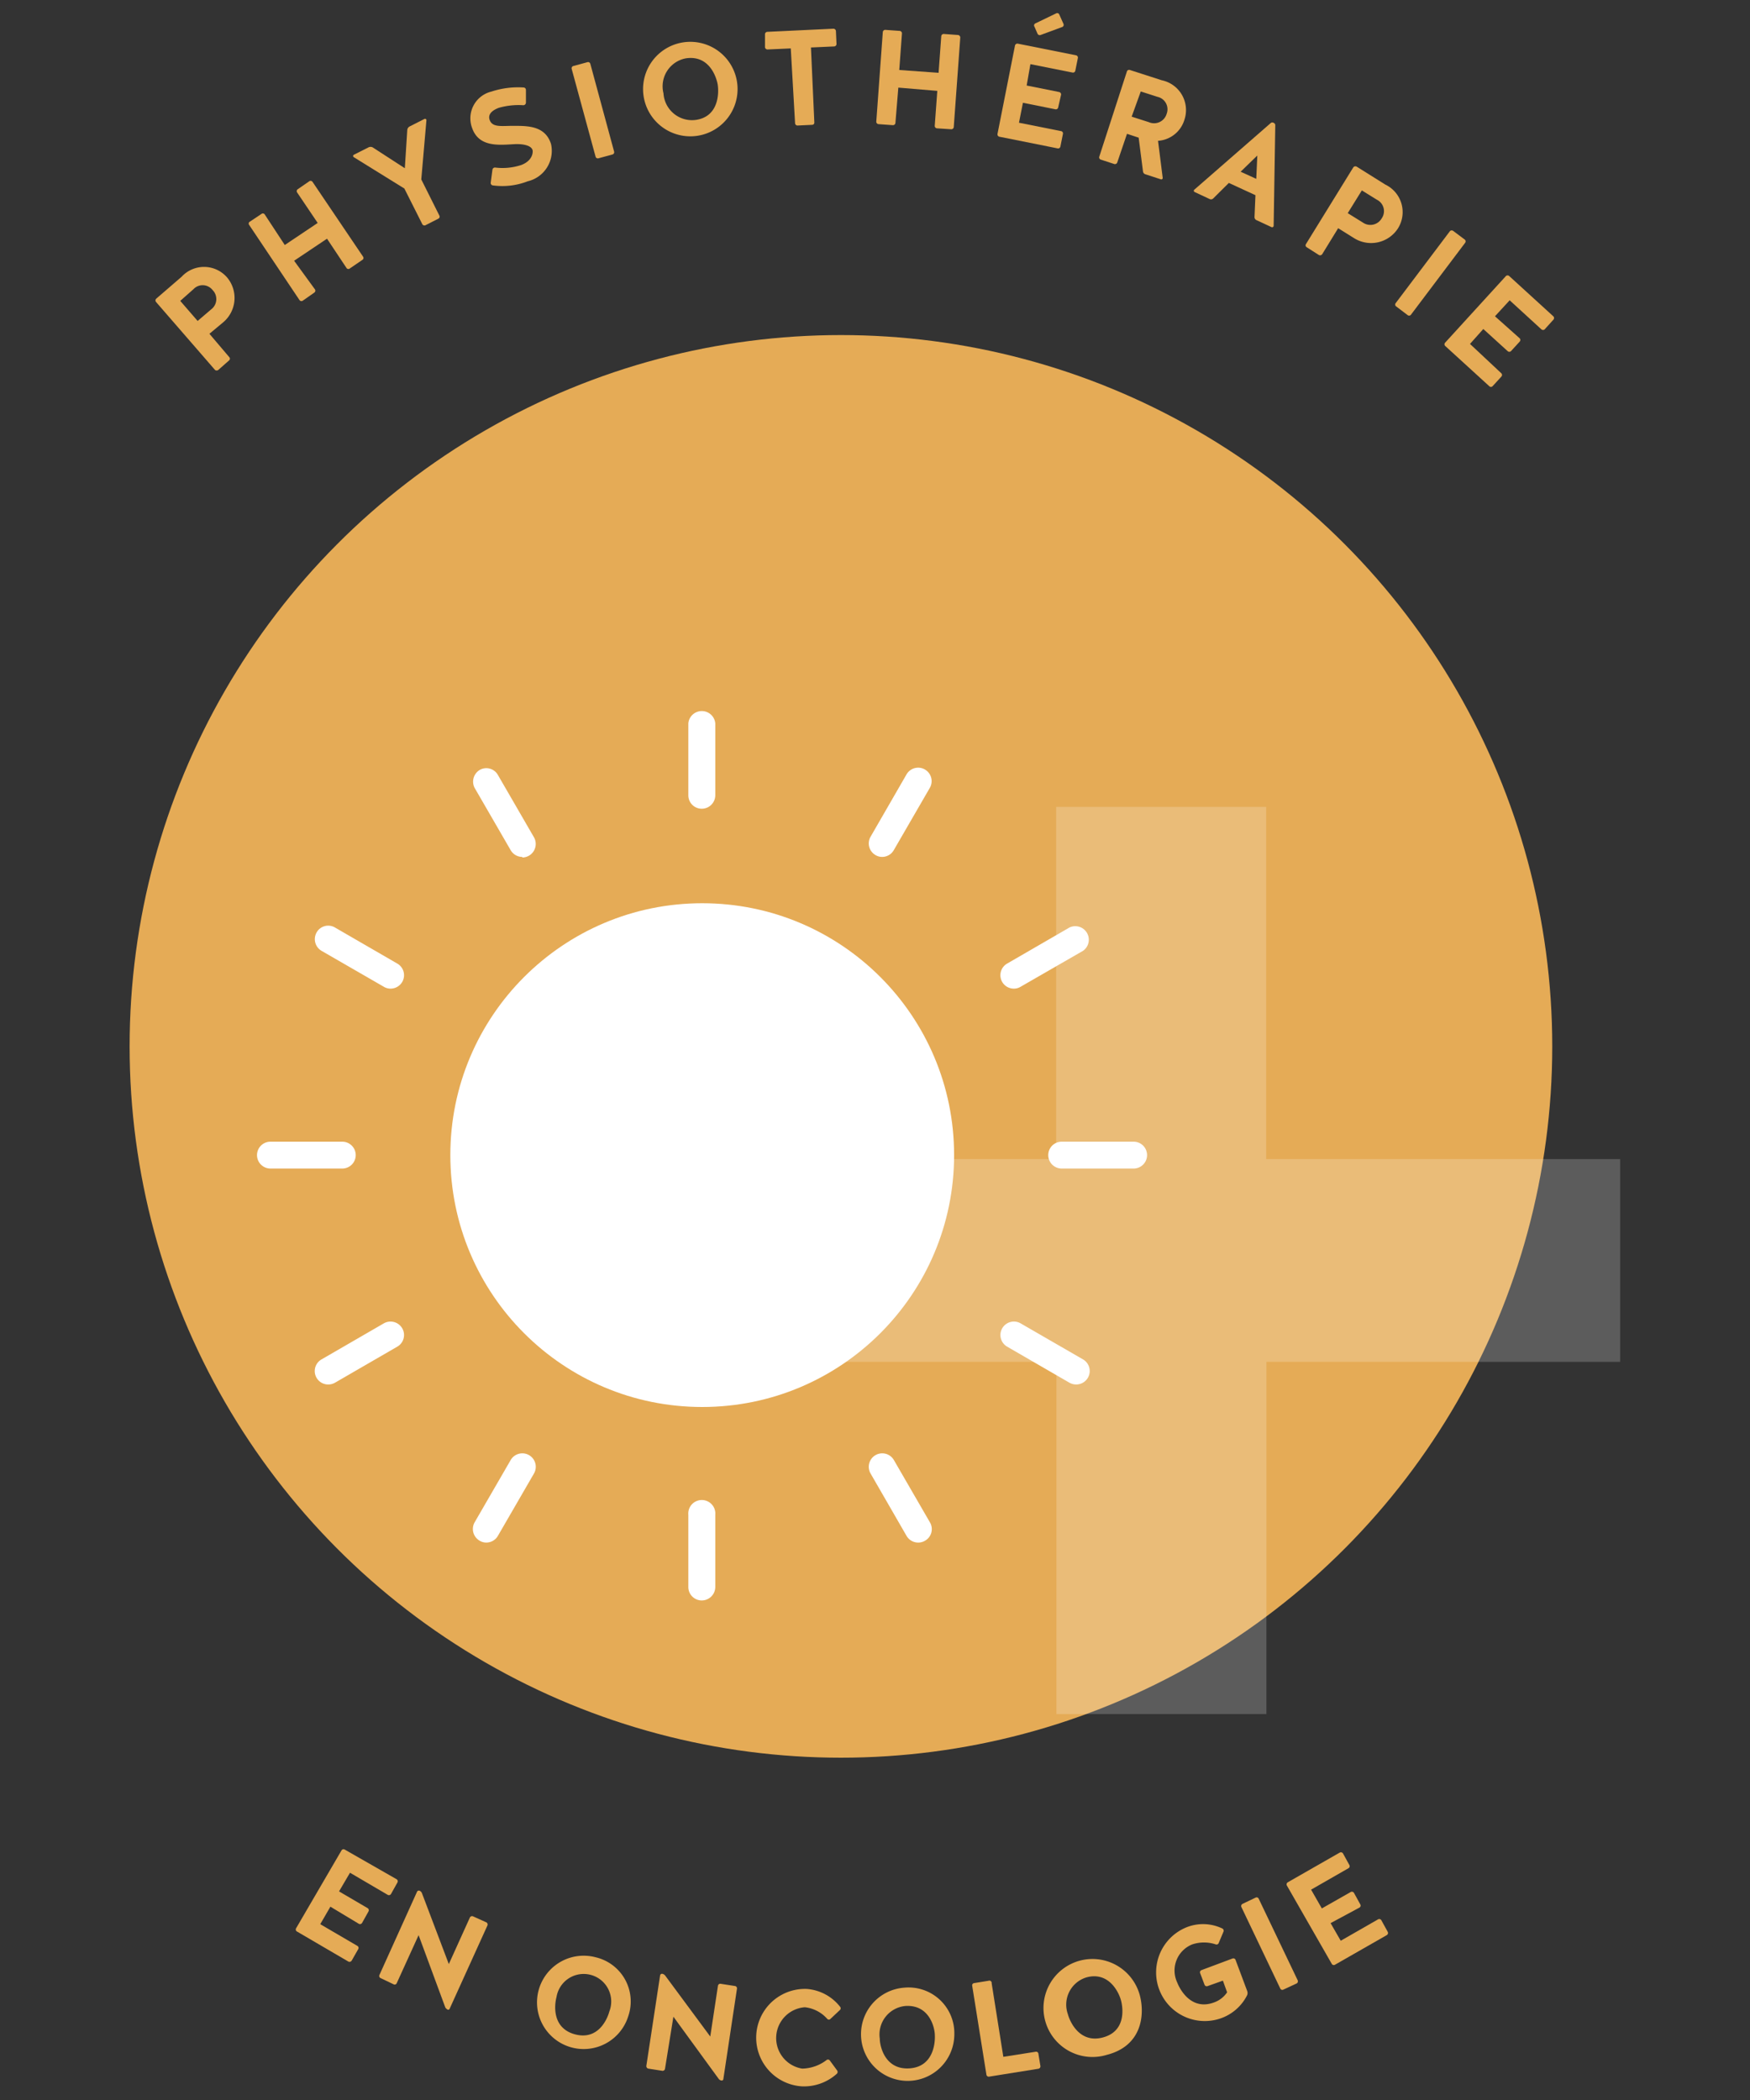 <?xml version="1.0" encoding="UTF-8"?><svg id="Calque_1" data-name="Calque 1" xmlns="http://www.w3.org/2000/svg" viewBox="0 0 150 180"><rect x="0" y="0" width="150" height="180" fill="#333333" stroke="none"/><defs><style>.cls-1{fill:#e5ab56;}.cls-2{opacity:0.2;}.cls-3{fill:#fff;}.cls-4{fill:none;}</style></defs><circle class="cls-1" cx="72.08" cy="89.69" r="60.97"/><g class="cls-2"><path class="cls-3" d="M90.53,69.16h18V99.35h30.34v17.38H108.55v30.19h-18V116.73H60.19V99.35H90.53Z"/></g><circle class="cls-3" cx="60.19" cy="99.01" r="21.59"/><path class="cls-3" d="M60.19,69.32A1.15,1.15,0,0,1,59,68.16V62a1.16,1.16,0,0,1,2.31,0v6.17A1.16,1.16,0,0,1,60.19,69.32Z"/><path class="cls-3" d="M44.77,73.45a1.15,1.15,0,0,1-1-.58l-3.09-5.34A1.17,1.17,0,0,1,41.11,66a1.14,1.14,0,0,1,1.57.43l3.09,5.34a1.16,1.16,0,0,1-1,1.73Z"/><path class="cls-3" d="M33.48,84.74a1.1,1.1,0,0,1-.58-.16L27.56,81.5a1.16,1.16,0,0,1-.42-1.58,1.14,1.14,0,0,1,1.57-.42l5.34,3.09a1.15,1.15,0,0,1,.43,1.57A1.16,1.16,0,0,1,33.48,84.74Z"/><path class="cls-3" d="M29.34,100.16H23.18a1.15,1.15,0,1,1,0-2.3h6.16a1.15,1.15,0,1,1,0,2.3Z"/><path class="cls-3" d="M28.14,118.67a1.15,1.15,0,0,1-.58-2.15l5.34-3.09a1.16,1.16,0,0,1,1.58.43,1.15,1.15,0,0,1-.43,1.57l-5.34,3.09A1.18,1.18,0,0,1,28.14,118.67Z"/><path class="cls-3" d="M41.68,132.22a1.1,1.1,0,0,1-.57-.16,1.16,1.16,0,0,1-.43-1.57l3.09-5.34a1.15,1.15,0,1,1,2,1.15l-3.09,5.34A1.15,1.15,0,0,1,41.68,132.22Z"/><path class="cls-3" d="M60.19,137.18A1.15,1.15,0,0,1,59,136v-6.16a1.16,1.16,0,1,1,2.31,0V136A1.16,1.16,0,0,1,60.19,137.18Z"/><path class="cls-3" d="M78.7,132.22a1.15,1.15,0,0,1-1-.58l-3.08-5.34a1.15,1.15,0,1,1,2-1.15l3.09,5.34a1.14,1.14,0,0,1-.42,1.57A1.13,1.13,0,0,1,78.7,132.22Z"/><path class="cls-3" d="M92.25,118.67a1.19,1.19,0,0,1-.58-.15l-5.34-3.09a1.15,1.15,0,0,1,1.15-2l5.35,3.09a1.15,1.15,0,0,1,.42,1.57A1.16,1.16,0,0,1,92.25,118.67Z"/><path class="cls-3" d="M97.21,100.16H91a1.15,1.15,0,0,1,0-2.3h6.17a1.15,1.15,0,0,1,0,2.3Z"/><path class="cls-3" d="M86.91,84.74a1.15,1.15,0,0,1-.58-2.15l5.34-3.09a1.16,1.16,0,0,1,1.16,2l-5.35,3.08A1.1,1.1,0,0,1,86.91,84.74Z"/><path class="cls-3" d="M75.61,73.45a1.1,1.1,0,0,1-.57-.16,1.15,1.15,0,0,1-.42-1.57l3.08-5.34a1.15,1.15,0,1,1,2,1.15l-3.09,5.34A1.15,1.15,0,0,1,75.61,73.45Z"/><circle class="cls-4" cx="72.08" cy="89.69" r="60.97"/><circle class="cls-4" cx="72.08" cy="89.69" r="60.97"/><path class="cls-1" d="M19.65,30.61a.19.19,0,0,1,0,.27l-.94.83a.23.23,0,0,1-.28,0l-5.05-5.82a.21.21,0,0,1,0-.28l2.19-1.89a2.61,2.61,0,0,1,3.91.08,2.73,2.73,0,0,1-.33,3.81l-1.2,1Zm-1.43-5.75a1.08,1.08,0,0,0-1.64-.07l-1.13,1,1.49,1.72,1.17-1A1.1,1.1,0,0,0,18.22,24.86Z"/><path class="cls-1" d="M27,24.81a.2.2,0,0,1-.06.27l-1,.7a.2.2,0,0,1-.27-.06l-4.3-6.42a.2.2,0,0,1,0-.27l1.05-.7a.19.19,0,0,1,.27.05L24.41,21l2.82-1.89L25.47,16.5a.2.2,0,0,1,.05-.28l1-.69a.2.2,0,0,1,.27.06L31.12,22a.19.19,0,0,1-.05.27L30,23a.2.2,0,0,1-.28,0l-1.69-2.54-2.82,1.89Z"/><path class="cls-1" d="M37.66,18.48a.19.19,0,0,1-.08.26l-1.12.57a.21.21,0,0,1-.26-.09l-1.54-3.06-4.34-2.69a.12.12,0,0,1,0-.2l1.27-.64a.4.4,0,0,1,.35,0l2.76,1.79.21-3.29a.38.38,0,0,1,.2-.29l1.28-.65a.12.12,0,0,1,.16.12l-.44,5.07Z"/><path class="cls-1" d="M43.7,10.79c1.33,0,3-.12,3.53,1.55a2.68,2.68,0,0,1-2,3.2,6,6,0,0,1-3,.35.21.21,0,0,1-.17-.22l.15-1.13a.22.22,0,0,1,.22-.18,5.14,5.14,0,0,0,2.23-.21c.66-.24,1-.7,1-1.18s-.79-.66-1.61-.61c-1.29.07-3,.27-3.58-1.38a2.36,2.36,0,0,1,1.65-3.13A7.34,7.34,0,0,1,44.9,7.5a.21.21,0,0,1,.18.22l0,1.09a.23.23,0,0,1-.21.21,6.19,6.19,0,0,0-2.11.22c-.54.2-1,.55-.77,1.09S42.85,10.81,43.7,10.79Z"/><path class="cls-1" d="M52.64,13a.2.2,0,0,1-.14.24l-1.21.33a.2.2,0,0,1-.24-.14L49,5.9a.2.2,0,0,1,.14-.24l1.21-.33a.2.2,0,0,1,.25.14Z"/><path class="cls-1" d="M63.17,7a4,4,0,1,1-8,1.27,4,4,0,1,1,8-1.27Zm-1.65.26C61.41,6.62,60.8,4.7,58.79,5a2.44,2.44,0,0,0-1.92,3,2.45,2.45,0,0,0,2.76,2.28C61.64,10,61.62,7.93,61.52,7.27Z"/><path class="cls-1" d="M67.78,4.15l-2,.09a.22.22,0,0,1-.21-.19l0-1.12a.21.21,0,0,1,.19-.2l5.68-.27a.22.22,0,0,1,.21.19l.05,1.12a.21.21,0,0,1-.19.21l-2,.09.29,6.42a.19.19,0,0,1-.18.21l-1.27.06a.21.21,0,0,1-.2-.19Z"/><path class="cls-1" d="M76.75,10.54a.21.21,0,0,1-.21.19l-1.24-.09a.21.21,0,0,1-.19-.21l.56-7.69a.21.21,0,0,1,.21-.18l1.25.09a.21.21,0,0,1,.18.21L77.08,6l3.37.24.23-3.14a.21.21,0,0,1,.21-.19L82.12,3a.22.22,0,0,1,.19.21l-.56,7.69a.21.21,0,0,1-.21.18L80.31,11a.21.21,0,0,1-.19-.21l.22-3L77,7.51Z"/><path class="cls-1" d="M87.68,8.81l-.34,1.71,3.62.72a.2.2,0,0,1,.15.23l-.22,1.1a.2.2,0,0,1-.23.15l-5-1a.21.21,0,0,1-.16-.24L87,3.9a.21.21,0,0,1,.23-.16l5,1a.2.2,0,0,1,.16.23l-.22,1.09a.2.2,0,0,1-.23.16l-3.62-.72L88,7.33l2.79.56a.21.21,0,0,1,.16.23L90.7,9.21a.2.2,0,0,1-.23.16Zm2.86-7.67a.19.19,0,0,1,.25.09l.37.83a.2.2,0,0,1-.1.25L89.19,3a.21.21,0,0,1-.26-.11l-.26-.6A.19.19,0,0,1,88.76,2Z"/><path class="cls-1" d="M95.76,13.94a.21.21,0,0,1-.25.12l-1.16-.38a.2.2,0,0,1-.13-.24L96.6,6.1A.2.2,0,0,1,96.85,6l2.73.88a2.61,2.61,0,0,1,1.94,3.39,2.54,2.54,0,0,1-2.26,1.8l.4,3.17a.12.12,0,0,1-.16.13l-1.32-.43a.29.29,0,0,1-.21-.25l-.37-2.89-1-.33ZM100,9.75a1.09,1.09,0,0,0-.79-1.45l-1.43-.46L97,10l1.47.47A1.12,1.12,0,0,0,100,9.75Z"/><path class="cls-1" d="M109.17,19.35a.13.13,0,0,1-.18.12l-1.29-.6a.28.28,0,0,1-.17-.28l.08-1.86-2.28-1.05L104,17a.27.27,0,0,1-.32.06l-1.3-.61a.12.12,0,0,1,0-.2l6.56-5.72a.22.22,0,0,1,.23,0,.22.22,0,0,1,.14.2Zm-2.83-4.63,1.34.61.09-2Z"/><path class="cls-1" d="M113.33,21.79a.22.22,0,0,1-.28.07L112,21.19a.19.19,0,0,1-.06-.27L116,14.34a.23.23,0,0,1,.28-.06l2.46,1.54a2.62,2.62,0,0,1,1.07,3.78,2.74,2.74,0,0,1-3.75.81l-1.36-.85Zm5.1-3.07a1.09,1.09,0,0,0-.41-1.6l-1.29-.8-1.21,1.95,1.32.82A1.12,1.12,0,0,0,118.43,18.72Z"/><path class="cls-1" d="M120.92,27a.21.21,0,0,1-.28,0l-1-.76a.2.2,0,0,1,0-.27l4.65-6.17a.22.22,0,0,1,.28,0l1,.75a.21.21,0,0,1,0,.28Z"/><path class="cls-1" d="M127.14,28.2,126,29.48,128.69,32a.21.21,0,0,1,0,.28l-.76.83a.2.2,0,0,1-.27,0l-3.79-3.46a.2.2,0,0,1,0-.28l5.21-5.71a.21.21,0,0,1,.28,0l3.79,3.46a.21.21,0,0,1,0,.28l-.75.83a.21.21,0,0,1-.28,0l-2.72-2.49-1.26,1.37L130.26,29a.21.21,0,0,1,0,.28l-.75.82a.21.21,0,0,1-.28,0Z"/><path class="cls-1" d="M28.32,163.43l-.87,1.5,3.18,1.86a.2.2,0,0,1,.08.27l-.57,1a.22.22,0,0,1-.27.08l-4.43-2.59a.2.2,0,0,1-.06-.27l3.89-6.67a.2.2,0,0,1,.27-.08L34,161.08a.21.21,0,0,1,.07.27l-.56,1a.21.21,0,0,1-.27.07L30,160.52l-.94,1.6,2.46,1.44a.21.21,0,0,1,.07.27l-.56,1a.21.21,0,0,1-.27.07Z"/><path class="cls-1" d="M32.62,169.55a.2.2,0,0,1-.1-.26l3.23-7.15a.17.17,0,0,1,.21-.08.38.38,0,0,1,.21.22l2.3,6.07,1.81-4a.21.21,0,0,1,.27-.09l1.13.51a.21.21,0,0,1,.1.27l-3.24,7.14a.13.13,0,0,1-.18.07.55.55,0,0,1-.19-.18l-2.29-6.2L34,170a.19.19,0,0,1-.25.09Z"/><path class="cls-1" d="M53.84,172.85a4,4,0,1,1-2.77-5.08A3.89,3.89,0,0,1,53.84,172.85Zm-1.61-.44a2.36,2.36,0,1,0-4.53-1.23c-.17.63-.42,2.65,1.58,3.19S52.06,173.05,52.23,172.41Z"/><path class="cls-1" d="M55.57,177.31a.22.22,0,0,1-.17-.23l1.18-7.76a.17.17,0,0,1,.18-.14.43.43,0,0,1,.26.16l3.86,5.22.66-4.36a.2.2,0,0,1,.23-.16l1.23.19a.2.2,0,0,1,.17.22L62,178.22a.14.14,0,0,1-.16.11.36.36,0,0,1-.23-.13l-3.89-5.34L57,177.33a.21.21,0,0,1-.22.17Z"/><path class="cls-1" d="M71.18,173.05a.18.18,0,0,1-.27,0,3,3,0,0,0-1.92-1,2.65,2.65,0,0,0-.23,5.26,3.56,3.56,0,0,0,2.07-.72.2.2,0,0,1,.28,0l.63.86a.22.22,0,0,1,0,.29,4.2,4.2,0,0,1-3,1.09,4.18,4.18,0,0,1,.39-8.35A4,4,0,0,1,72,172a.2.2,0,0,1,0,.28Z"/><path class="cls-1" d="M81.8,174.37a4,4,0,1,1-4.27-4A3.92,3.92,0,0,1,81.8,174.37Zm-1.67.1c0-.67-.46-2.65-2.51-2.53a2.45,2.45,0,0,0-2.21,2.8c0,.66.45,2.67,2.52,2.55S80.16,175.13,80.13,174.47Z"/><path class="cls-1" d="M86,176.3l2.8-.44A.2.2,0,0,1,89,176l.18,1.1a.21.21,0,0,1-.17.22l-4.24.68a.2.2,0,0,1-.22-.17l-1.22-7.63a.19.19,0,0,1,.17-.22l1.23-.2A.2.2,0,0,1,85,170Z"/><path class="cls-1" d="M97.71,171.07c.43,1.69.14,4.3-2.84,5.06a4.2,4.2,0,1,1,2.84-5.06Zm-1.62.41c-.16-.64-1-2.5-2.93-2a2.44,2.44,0,0,0-1.63,3.16c.17.64,1,2.53,3,2S96.26,172.12,96.09,171.48Z"/><path class="cls-1" d="M103.5,170.24a.2.2,0,0,1-.25-.11l-.38-1a.2.2,0,0,1,.11-.26l2.67-1a.2.2,0,0,1,.25.11l1,2.67a.5.5,0,0,1,0,.36,4,4,0,0,1-2.29,2,4.17,4.17,0,0,1-2.94-7.8,3.82,3.82,0,0,1,3.1.09.21.21,0,0,1,.1.27l-.42,1a.2.2,0,0,1-.25.09,3.18,3.18,0,0,0-2,0,2.41,2.41,0,0,0-1.29,3.28c.24.62,1.23,2.43,3.17,1.69a2.25,2.25,0,0,0,1.1-.86l-.36-1Z"/><path class="cls-1" d="M111.23,169.74a.21.21,0,0,1-.09.27l-1.14.53a.19.19,0,0,1-.26-.09l-3.34-7a.21.21,0,0,1,.1-.26l1.13-.54a.19.19,0,0,1,.26.1Z"/><path class="cls-1" d="M114.05,164.84l.87,1.51,3.21-1.84a.21.21,0,0,1,.27.08l.55,1a.21.21,0,0,1-.07.27l-4.46,2.55a.2.2,0,0,1-.27-.08l-3.85-6.72a.21.21,0,0,1,.08-.27l4.46-2.55a.21.21,0,0,1,.27.07l.55,1a.2.2,0,0,1-.07.27l-3.21,1.84.92,1.61,2.48-1.41a.21.21,0,0,1,.27.07l.55,1a.2.2,0,0,1-.08.27Z"/></svg>
